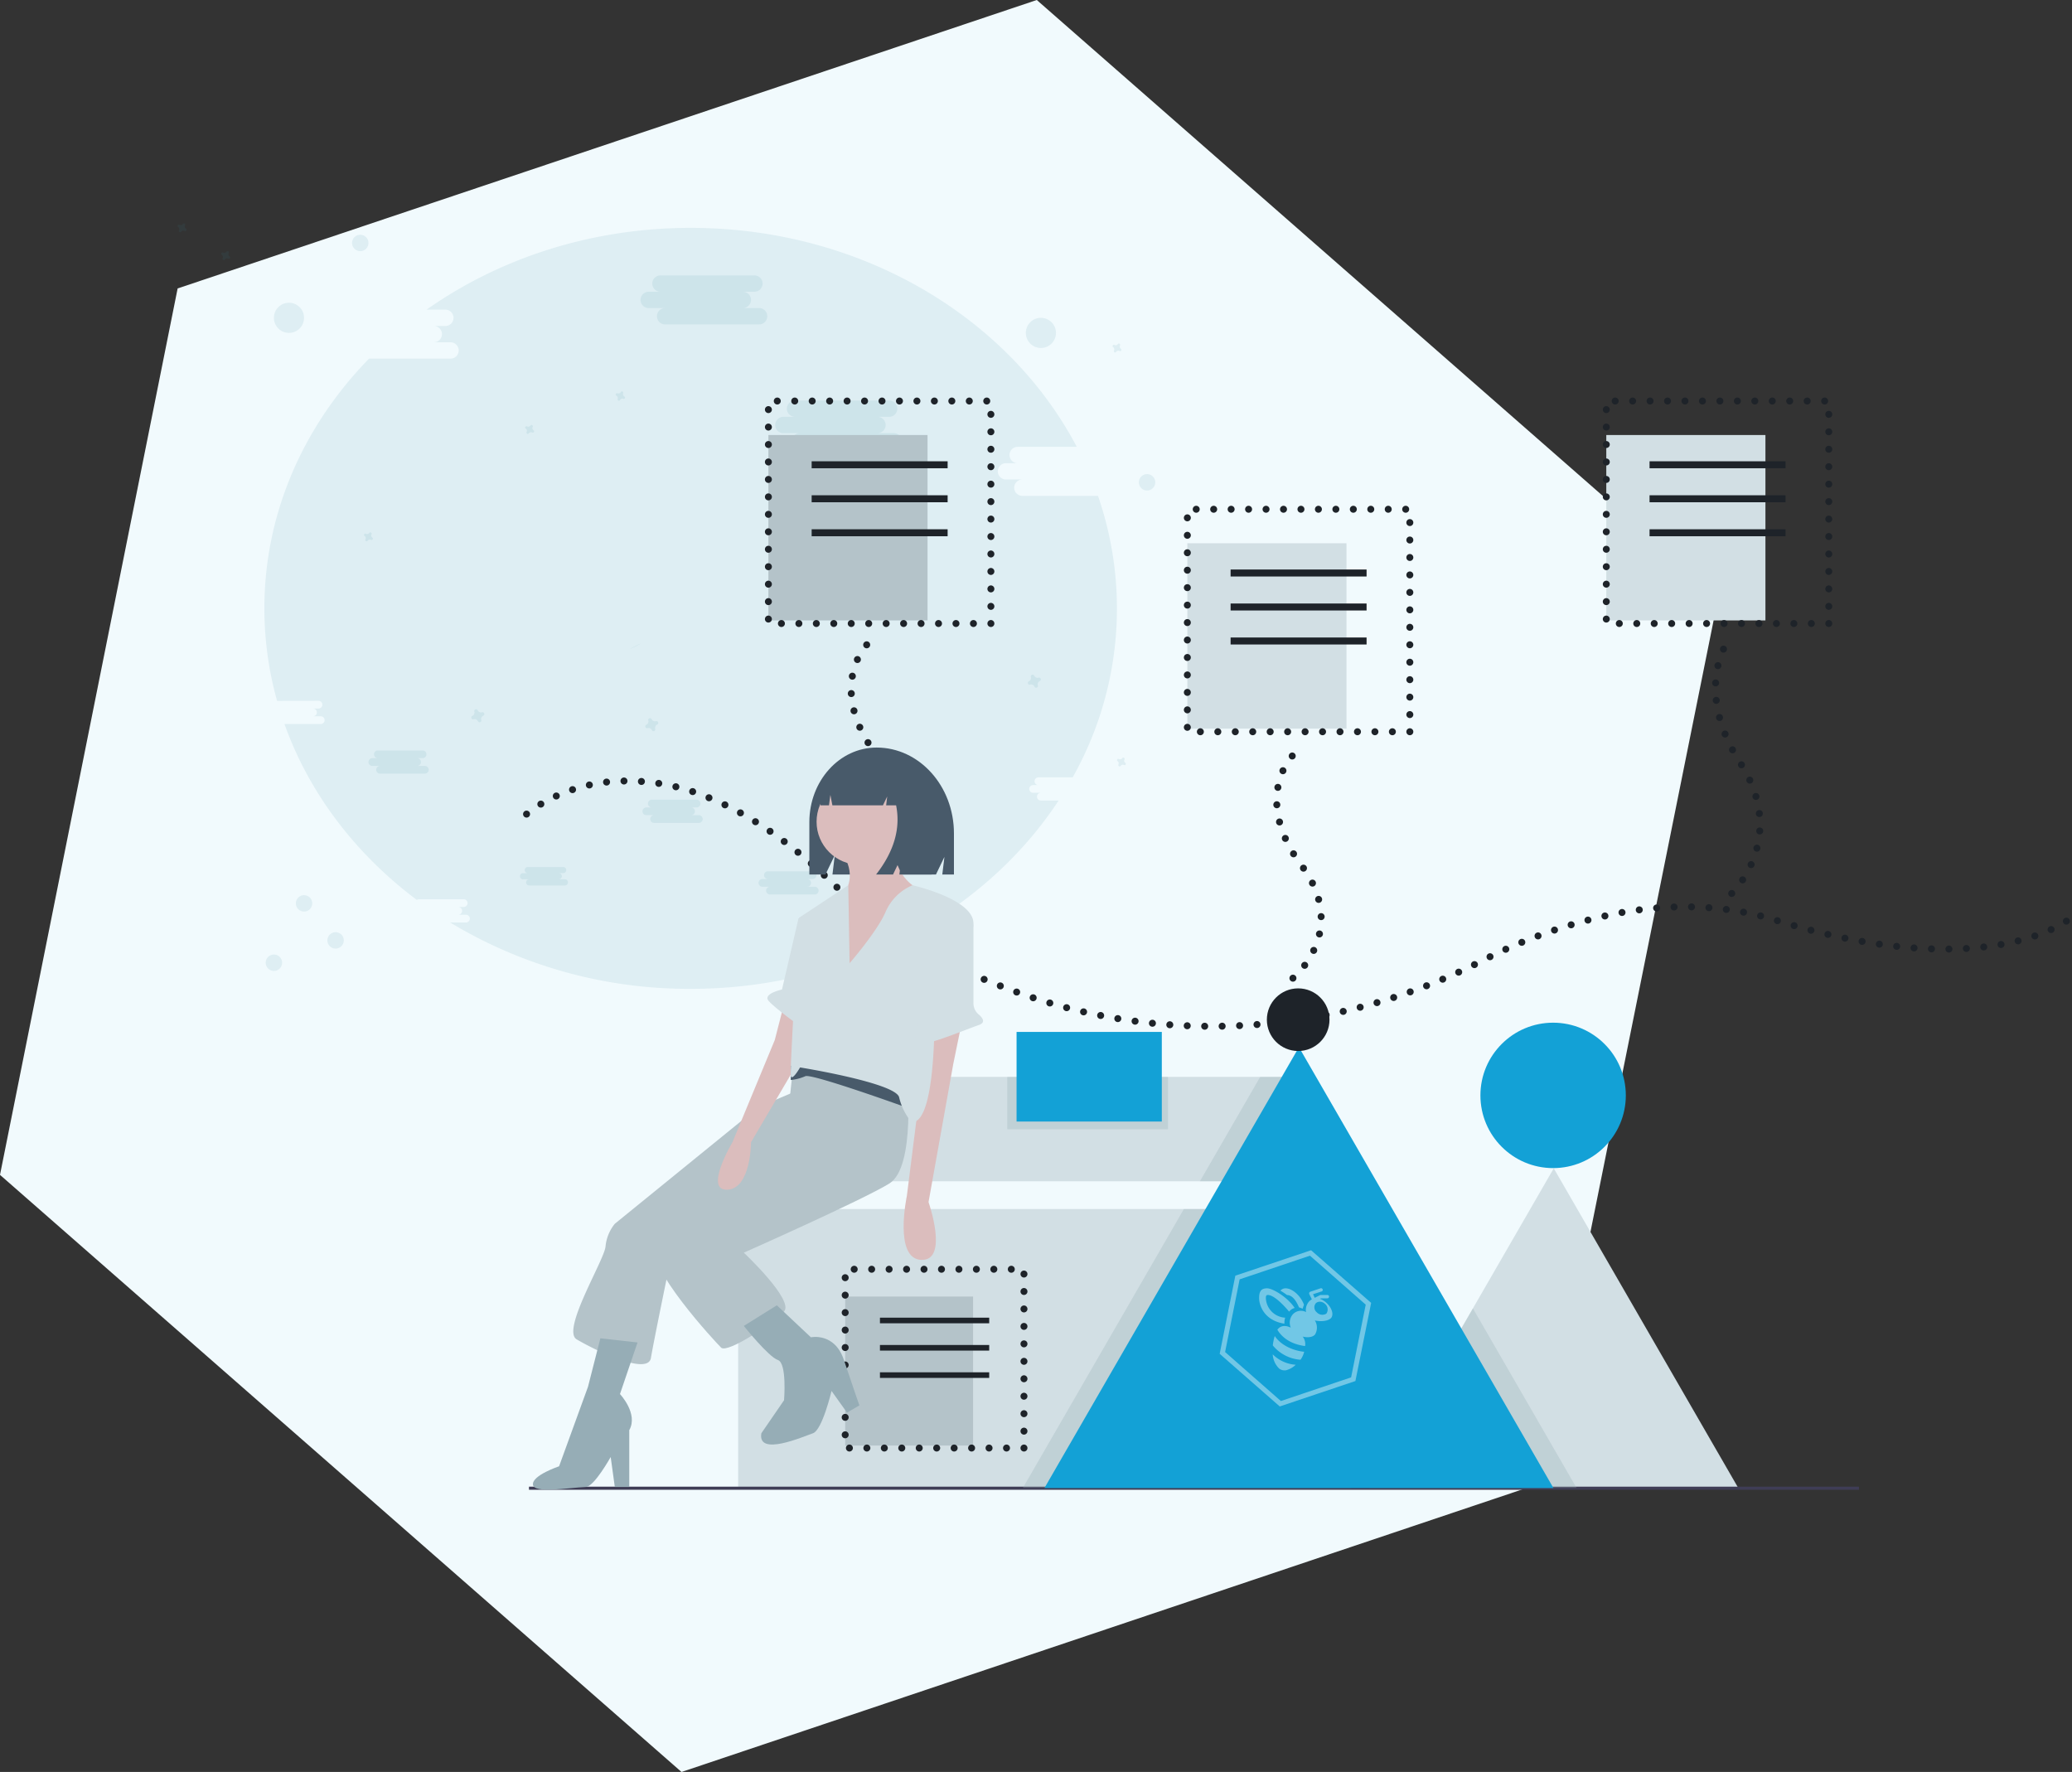 <?xml version="1.0" encoding="UTF-8"?>
<svg xmlns="http://www.w3.org/2000/svg" width="593.49" height="507.544" viewBox="0 0 593.49 507.544">
  <rect x="0" y="0" width="593.49" height="507.544" fill="#333333" stroke="none"/>
  <g id="mission-solution" transform="translate(-1335.394 -540)">
    <path id="hexa" d="M54.68,86.618,300.77,4,495.979,175.028l-51.132,253.9L199.009,511.544,3.8,340.515Z" transform="translate(1331.594 536)" fill="#f1fafd"></path>
    <g id="mission-solution-2" data-name="mission-solution">
      <g id="Group_1722" data-name="Group 1722" transform="translate(-13147.306 -4963)">
        <path id="Path_24995" data-name="Path 24995" d="M176.657,172.69a1.11,1.11,0,0,1-1.107,1.107h-1.571a1.107,1.107,0,1,1,0,2.215h2.212a1.107,1.107,0,1,1,0,2.215H165.8c7.1,19.894,20.418,37.286,37.925,50.393a1.1,1.1,0,0,1,.62-.194H217.15a1.107,1.107,0,1,1,0,2.215h-1.571a1.107,1.107,0,1,1,0,2.215h2.215a1.107,1.107,0,1,1,0,2.215h-4.552a132.022,132.022,0,0,0,68.918,19.007,134.829,134.829,0,0,0,44.532-7.474q2.853-1,5.641-2.12,4.853-1.961,9.479-4.275,1.995-1,3.945-2.063l.06-.031.293-.162.762-.421q2.306-1.288,4.542-2.665l.916-.568q1.162-.73,2.3-1.484,2.272-1.495,4.466-3.089l.524-.387.421-.312q2.953-2.183,5.743-4.526l.079-.065q1.366-1.149,2.694-2.338l.079-.071a114.574,114.574,0,0,0,8.248-8.167,109.924,109.924,0,0,0,10.67-13.711h-5.1a1.107,1.107,0,1,1,0-2.215h-2.212a1.107,1.107,0,1,1,0-2.215h1.571a1.107,1.107,0,1,1,0-2.212h9.761a98.6,98.6,0,0,0,7.248-80.633H377.093a2.34,2.34,0,0,1,0-4.678h-4.675a2.338,2.338,0,0,1,0-4.675h3.34a2.34,2.34,0,0,1,0-4.678h16.991C373.26,61.784,331.069,36.12,282.16,36.12c-28.569,0-54.843,8.756-75.651,23.423h5.445a2.34,2.34,0,0,1,0,4.678h-3.332a2.338,2.338,0,0,1,0,4.675H213.3a2.34,2.34,0,1,1,0,4.678H190.03c-18.672,19.141-29.98,44.152-29.98,71.523a98.168,98.168,0,0,0,3.642,26.506l11.858-.02A1.113,1.113,0,0,1,176.657,172.69Z" transform="translate(14398.377 5532.15)" fill="#38839e" opacity="0.1"></path>
        <path id="Path_25014" data-name="Path 25014" d="M559.61,492.476a19.891,19.891,0,0,0,2.879-1.39C564.016,490.172,559.61,492.476,559.61,492.476Z" transform="translate(14103.41 5196.438)" fill="#38839e" opacity="0.1"></path>
        <path id="Path_25070" data-name="Path 25070" d="M573.828,92.808h3.34a2.34,2.34,0,0,1,0-4.678h27.056a2.34,2.34,0,0,1,0,4.678h-3.34a2.338,2.338,0,0,1,0,4.675h4.675a2.34,2.34,0,0,1,0,4.678H578.5a2.34,2.34,0,0,1,0-4.678h-4.675a2.338,2.338,0,0,1,0-4.675Z" transform="translate(14094.64 5493.755)" fill="#38839e" opacity="0.1"></path>
        <path id="Path_25071" data-name="Path 25071" d="M721.158,229.685h3.34a2.338,2.338,0,0,1,0-4.675h27.056a2.338,2.338,0,0,1,0,4.675h-3.34a2.338,2.338,0,0,1,0,4.675H752.9a2.34,2.34,0,0,1,0,4.678H725.833a2.34,2.34,0,0,1,0-4.678h-4.675a2.338,2.338,0,0,1,0-4.675Z" transform="translate(13985.876 5392.706)" fill="#38839e" opacity="0.1"></path>
        <path id="Path_25072" data-name="Path 25072" d="M574.877,664.035h1.571a1.107,1.107,0,0,1,0-2.215h12.827a1.107,1.107,0,1,1,0,2.215H587.7a1.107,1.107,0,0,1,0,2.215h2.212a1.107,1.107,0,1,1,0,2.215H577.092a1.107,1.107,0,0,1,0-2.215h-2.215a1.107,1.107,0,0,1,0-2.215Z" transform="translate(14092.956 5070.239)" fill="#38839e" opacity="0.1"></path>
        <path id="Path_25073" data-name="Path 25073" d="M440.63,737.187h1.262a.885.885,0,0,1,0-1.767h10.225a.885.885,0,0,1,0,1.767h-1.262a.885.885,0,0,1,0,1.767h1.767a.885.885,0,0,1,0,1.767H442.386a.885.885,0,1,1,0-1.767h-1.767a.885.885,0,1,1,0-1.767Z" transform="translate(14191.941 5015.905)" fill="#38839e" opacity="0.1"></path>
        <path id="Path_25074" data-name="Path 25074" d="M275.057,610.125h1.584a1.107,1.107,0,0,1,0-2.215h12.808a1.107,1.107,0,0,1,0,2.215h-1.571a1.107,1.107,0,1,1,0,2.215h2.215a1.107,1.107,0,1,1,0,2.215H277.272a1.107,1.107,0,1,1,0-2.215h-2.215a1.107,1.107,0,1,1,0-2.215Z" transform="translate(14314.293 5110.037)" fill="#38839e" opacity="0.1"></path>
        <path id="Path_25075" data-name="Path 25075" d="M701.877,742.354h1.571a1.107,1.107,0,0,1,0-2.215h12.827a1.107,1.107,0,0,1,0,2.215H714.7a1.107,1.107,0,1,1,0,2.215h2.215a1.107,1.107,0,0,1,0,2.212H704.087a1.107,1.107,0,1,1,0-2.212h-2.209a1.107,1.107,0,1,1,0-2.215Z" transform="translate(13999.201 5012.421)" fill="#38839e" opacity="0.1"></path>
        <path id="Path_25076" data-name="Path 25076" d="M771.87,333.365a.744.744,0,0,0-.241-.961.316.316,0,0,1-.063-.055h0a.374.374,0,0,1,.367-.615h0a.351.351,0,0,1,.079.031.746.746,0,0,0,.963-.238.33.33,0,0,1,.055-.065h0a.374.374,0,0,1,.612.369h0a.5.5,0,0,1-.031.079.743.743,0,0,0,.241.961.425.425,0,0,1,.065.055h0a.374.374,0,0,1-.369.613h0a.262.262,0,0,1-.079-.031.749.749,0,0,0-.963.241.321.321,0,0,1-.052.065h0a.374.374,0,0,1-.615-.369h0a.5.5,0,0,1,.031-.079Z" transform="translate(13947.009 5314.189)" fill="#38839e" opacity="0.1"></path>
        <path id="Path_25077" data-name="Path 25077" d="M1088.547,164.685a.741.741,0,0,0-.241-.961.413.413,0,0,1-.063-.055h0a.374.374,0,0,1,.369-.615h0a.391.391,0,0,1,.076.031.743.743,0,0,0,.963-.241.411.411,0,0,1,.055-.063h0a.374.374,0,0,1,.612.369h0a.26.26,0,0,1-.031.076.749.749,0,0,0,.241.963.423.423,0,0,1,.065.055h0a.374.374,0,0,1-.369.613h0a.329.329,0,0,1-.078-.031.746.746,0,0,0-.961.241.665.665,0,0,1-.055.065h0a.374.374,0,0,1-.615-.369h0A.491.491,0,0,1,1088.547,164.685Z" transform="translate(13713.229 5438.714)" fill="#38839e" opacity="0.1"></path>
        <path id="Path_25078" data-name="Path 25078" d="M1093.413,617.737a.743.743,0,0,0-.241-.961.315.315,0,0,1-.063-.055h0a.372.372,0,0,1,.366-.613h0a.266.266,0,0,1,.079.031.748.748,0,0,0,.963-.241.319.319,0,0,1,.052-.065h0a.374.374,0,0,1,.615.369h0a.493.493,0,0,1-.031.079.744.744,0,0,0,.241.961.31.31,0,0,1,.063.055h0a.372.372,0,0,1-.356.6h0a.26.26,0,0,1-.078-.029.746.746,0,0,0-.963.238.336.336,0,0,1-.055.065h0a.374.374,0,0,1-.613-.369h0A.491.491,0,0,1,1093.413,617.737Z" transform="translate(13709.637 5104.26)" fill="#38839e" opacity="0.1"></path>
        <path id="Path_25079" data-name="Path 25079" d="M113.244,63.628a.746.746,0,0,0-.241-.963.317.317,0,0,1-.063-.055h0a.372.372,0,0,1,.366-.613h0a.351.351,0,0,1,.079.031.746.746,0,0,0,.963-.241.429.429,0,0,1,.055-.065h0a.374.374,0,0,1,.613.369h0a.35.35,0,0,1-.031.079.746.746,0,0,0,.241.963.411.411,0,0,1,.065.052h0a.374.374,0,0,1-.369.615h0a.351.351,0,0,1-.079-.031.746.746,0,0,0-.963.241.3.3,0,0,1-.052.063h0a.374.374,0,0,1-.615-.366h0A.351.351,0,0,1,113.244,63.628Z" transform="translate(14433.229 5513.32)" fill="#38839e" opacity="0.1"></path>
        <path id="Path_25080" data-name="Path 25080" d="M65.5,33.265a.743.743,0,0,0-.241-.961.317.317,0,0,1-.063-.055h0a.374.374,0,0,1,.366-.615h0a.351.351,0,0,1,.079.031.746.746,0,0,0,.963-.238.442.442,0,0,1,.052-.065h0a.374.374,0,0,1,.615.359h0a.388.388,0,0,1-.031.076.746.746,0,0,0,.241.971.317.317,0,0,1,.063.055h0a.372.372,0,0,1-.377.615h0a.262.262,0,0,1-.079-.031.749.749,0,0,0-.963.241.333.333,0,0,1-.055.065h0a.374.374,0,0,1-.613-.369h0A.491.491,0,0,1,65.5,33.265Z" transform="translate(14468.474 5535.733)" fill="#38839e" opacity="0.1"></path>
        <path id="Path_25081" data-name="Path 25081" d="M445.869,253.807a.743.743,0,0,0-.241-.961.316.316,0,0,1-.063-.055h0a.374.374,0,0,1,.366-.615h0a.351.351,0,0,1,.079.031.746.746,0,0,0,.963-.238.32.32,0,0,1,.052-.065h0a.374.374,0,0,1,.615.369h0a.388.388,0,0,1-.031.076.746.746,0,0,0,.241.963.317.317,0,0,1,.063.055h0a.372.372,0,0,1-.367.613h0a.263.263,0,0,1-.079-.031.749.749,0,0,0-.963.241.334.334,0,0,1-.055.065h0a.374.374,0,0,1-.613-.369h0A.494.494,0,0,1,445.869,253.807Z" transform="translate(14187.673 5372.924)" fill="#38839e" opacity="0.1"></path>
        <path id="Path_25082" data-name="Path 25082" d="M269.493,371.3a.743.743,0,0,0-.241-.961.318.318,0,0,1-.063-.055h0a.372.372,0,0,1,.367-.613h0a.262.262,0,0,1,.078.031.749.749,0,0,0,.963-.241.44.44,0,0,1,.052-.065h0a.374.374,0,0,1,.615.369h0a.5.5,0,0,1-.031.079.743.743,0,0,0,.241.961.317.317,0,0,1,.063.055h0a.372.372,0,0,1-.366.613h0a.262.262,0,0,1-.079-.031.749.749,0,0,0-.963.241.441.441,0,0,1-.052.065h0a.374.374,0,0,1-.615-.369h0A.49.49,0,0,1,269.493,371.3Z" transform="translate(14317.88 5286.189)" fill="#38839e" opacity="0.1"></path>
        <path id="Path_25083" data-name="Path 25083" d="M545.07,217.219a.743.743,0,0,0-.351-.927.333.333,0,0,1-.071-.047h0a.372.372,0,0,1,.293-.652h0a.285.285,0,0,1,.081.021.749.749,0,0,0,.929-.351.413.413,0,0,1,.047-.071h0a.374.374,0,0,1,.652.3h0a.469.469,0,0,1-.024.081.746.746,0,0,0,.353.927.391.391,0,0,1,.068.047h0a.374.374,0,0,1-.293.652h0a.412.412,0,0,1-.081-.021.743.743,0,0,0-.927.351.555.555,0,0,1-.047.071h0a.374.374,0,0,1-.652-.3h0A.311.311,0,0,1,545.07,217.219Z" transform="translate(14114.553 5400.046)" fill="#38839e" opacity="0.1"></path>
        <path id="Path_25084" data-name="Path 25084" d="M995.7,526.873a1.031,1.031,0,0,0,.576-1.249.566.566,0,0,1-.021-.115h0a.524.524,0,0,1,.929-.343h0a.49.49,0,0,1,.058.1,1.031,1.031,0,0,0,1.249.576.562.562,0,0,1,.115-.024h0a.524.524,0,0,1,.343.932h0a.485.485,0,0,1-.1.058,1.047,1.047,0,0,0-.576,1.249.423.423,0,0,1,.024.115h0a.523.523,0,0,1-.932.343h0a.385.385,0,0,1-.055-.1,1.031,1.031,0,0,0-1.249-.576.6.6,0,0,1-.115.024h0a.524.524,0,0,1-.343-.932h0A.551.551,0,0,1,995.7,526.873Z" transform="translate(13781.695 5171.264)" fill="#38839e" opacity="0.1"></path>
        <path id="Path_25085" data-name="Path 25085" d="M386.749,564.743a1.047,1.047,0,0,0,.576-1.249.433.433,0,0,1-.024-.113h0a.524.524,0,0,1,.932-.345h0a.562.562,0,0,1,.058.1,1.029,1.029,0,0,0,1.249.576.409.409,0,0,1,.113-.021h0a.524.524,0,0,1,.343.929h0a.465.465,0,0,1-.1.057,1.031,1.031,0,0,0-.576,1.249.559.559,0,0,1,.021.115h0a.524.524,0,0,1-.929.343h0a.487.487,0,0,1-.058-.1,1.047,1.047,0,0,0-1.249-.576.561.561,0,0,1-.115.024h0a.524.524,0,0,1-.343-.932h0A.492.492,0,0,1,386.749,564.743Z" transform="translate(14231.242 5143.309)" fill="#38839e" opacity="0.1"></path>
        <path id="Path_25086" data-name="Path 25086" d="M577.1,574.453a1.031,1.031,0,0,0,.576-1.249.6.6,0,0,1-.024-.115h0a.524.524,0,0,1,.932-.343h0a.49.49,0,0,1,.058.1,1.031,1.031,0,0,0,1.249.573A.563.563,0,0,1,580,573.4h0a.524.524,0,0,1,.343.929h0a.488.488,0,0,1-.1.058,1.031,1.031,0,0,0-.576,1.249.6.6,0,0,1,.024.115h0a.524.524,0,0,1-.932.343h0a.49.49,0,0,1-.058-.1,1.047,1.047,0,0,0-1.249-.576.428.428,0,0,1-.115.024h0a.524.524,0,0,1-.343-.929h0A.49.49,0,0,1,577.1,574.453Z" transform="translate(14090.718 5136.141)" fill="#38839e" opacity="0.1"></path>
        <circle id="Ellipse_461" data-name="Ellipse 461" cx="4.319" cy="4.319" r="4.319" transform="translate(14561.152 5589.714)" fill="#38839e" opacity="0.1"></circle>
        <circle id="Ellipse_462" data-name="Ellipse 462" cx="4.319" cy="4.319" r="4.319" transform="translate(14776.53 5594.034)" fill="#38839e" opacity="0.1"></circle>
        <circle id="Ellipse_463" data-name="Ellipse 463" cx="2.356" cy="2.356" r="2.356" transform="translate(14583.533 5570.234)" fill="#38839e" opacity="0.1"></circle>
        <circle id="Ellipse_464" data-name="Ellipse 464" cx="2.356" cy="2.356" r="2.356" transform="translate(14808.903 5638.793)" fill="#38839e" opacity="0.1"></circle>
        <circle id="Ellipse_465" data-name="Ellipse 465" cx="2.356" cy="2.356" r="2.356" transform="translate(14567.435 5759.393)" fill="#38839e" opacity="0.1"></circle>
        <circle id="Ellipse_466" data-name="Ellipse 466" cx="2.356" cy="2.356" r="2.356" transform="translate(14576.466 5770.002)" fill="#38839e" opacity="0.1"></circle>
        <circle id="Ellipse_467" data-name="Ellipse 467" cx="2.356" cy="2.356" r="2.356" transform="translate(14558.797 5776.397)" fill="#38839e" opacity="0.1"></circle>
      </g>
      <rect id="Rectangle_1053" data-name="Rectangle 1053" width="119.931" height="29.904" transform="translate(1587.397 848.452)" fill="#d2dfe4"></rect>
      <path id="Path_23221" data-name="Path 23221" d="M651.1,581.039H545.438l29.674-51.4,23.159-40.114Z" transform="translate(1182.172 385.119)" fill="#d2dfe4"></path>
      <rect id="Rectangle_1054" data-name="Rectangle 1054" width="175.628" height="79.883" transform="translate(1546.822 886.297)" fill="#d2dfe4"></rect>
      <circle id="Ellipse_97" data-name="Ellipse 97" cx="20.825" cy="20.825" r="20.825" transform="translate(1759.434 832.928)" fill="#13a1d6"></circle>
      <g id="Group_1726" data-name="Group 1726" transform="translate(-98.006 213.686)">
        <rect id="Rectangle_1051" data-name="Rectangle 1051" width="36.63" height="42.675" transform="translate(1675.489 697.688)" fill="#b4c3c9"></rect>
        <path id="Path_23230" data-name="Path 23230" d="M579.737,224.434h-51.21v-51.21h51.21Z" transform="translate(1146.962 516.64)" fill="none" stroke="#1e2329" stroke-linecap="round" stroke-width="2" stroke-dasharray="0 5"></path>
        <rect id="Rectangle_1059" data-name="Rectangle 1059" width="31.295" height="1.607" transform="translate(1685.447 703.734)" fill="#1e2329"></rect>
        <rect id="Rectangle_1060" data-name="Rectangle 1060" width="31.295" height="1.607" transform="translate(1685.447 711.558)" fill="#1e2329"></rect>
        <rect id="Rectangle_1061" data-name="Rectangle 1061" width="31.295" height="1.607" transform="translate(1685.447 719.382)" fill="#1e2329"></rect>
      </g>
      <rect id="Rectangle_1055" data-name="Rectangle 1055" width="380.956" height="0.885" transform="translate(1486.91 965.827)" fill="#3f3d56"></rect>
      <path id="Path_23222" data-name="Path 23222" d="M464.038,432.345v27.9H435.8l17.26-29.9h9.825Z" transform="translate(1243.289 418.113)" fill="#96adb6" opacity="0.3"></path>
      <path id="Path_23223" data-name="Path 23223" d="M415.3,515.85v79.883H321.228l.089-.155,46.031-79.728Z" transform="translate(1307.154 370.447)" fill="#96adb6" opacity="0.3"></path>
      <path id="Path_23224" data-name="Path 23224" d="M604.786,631.565H545.438l29.674-51.4,1.328,2.3Z" transform="translate(1182.172 334.593)" fill="#96adb6" opacity="0.3"></path>
      <path id="Path_23225" data-name="Path 23225" d="M480.976,537.4H335.168l.115-.2L383.1,454.372l24.97-43.252,44.518,77.113,28.346,49.1Z" transform="translate(1299.384 428.827)" fill="#13a1d6"></path>
      <path id="Path_23226" data-name="Path 23226" d="M100.859,349.484c.087-.078,8.914-7.859,24.042-9.295a59.38,59.38,0,0,1,27.575,4.358c11.755,4.656,23.776,12.872,35.73,24.42,14.09,13.612,32.852,24.531,55.766,32.453,42.065,14.543,89.473,11.022,130.07-9.661a146.642,146.642,0,0,1,39.485-13.894c16.089-2.99,31.347-2.3,45.354,2.062,30.78,9.576,51.8,9.068,64.021,6.957,13.181-2.278,19.162-6.838,19.221-6.884" transform="translate(1385.359 423.697)" fill="none" stroke="#1e2329" stroke-linecap="round" stroke-width="2" stroke-dasharray="0 5"></path>
      <path id="Path_23231" data-name="Path 23231" d="M868.227,317.356a29.754,29.754,0,0,0,6.489-10.593c2.154-6.047,3.205-15.6-4.013-26.753-7.385-11.414-7.718-20.685-6.7-26.453a22.871,22.871,0,0,1,4.068-9.94" transform="translate(963.19 478.555)" fill="none" stroke="#1e2329" stroke-linecap="round" stroke-width="2" stroke-dasharray="0 5"></path>
      <path id="Path_25311" data-name="Path 25311" d="M868.227,307.311a25.387,25.387,0,0,0,6.489-9.15c2.154-5.223,3.205-13.473-4.013-23.109-7.385-9.859-7.718-17.867-6.7-22.849a18.591,18.591,0,0,1,4.068-8.586" transform="translate(837.506 512.867)" fill="none" stroke="#1e2329" stroke-linecap="round" stroke-width="2" stroke-dasharray="0 5"></path>
      <path id="Path_25312" data-name="Path 25312" d="M868.227,307.311a25.387,25.387,0,0,0,6.489-9.15c2.154-5.223,3.205-13.473-4.013-23.109-7.385-9.859-7.718-17.867-6.7-22.849a18.591,18.591,0,0,1,4.068-8.586" transform="translate(715.619 481.021)" fill="none" stroke="#1e2329" stroke-linecap="round" stroke-width="2" stroke-dasharray="0 5"></path>
      <g id="Group_1723" data-name="Group 1723" transform="translate(0 -4)">
        <rect id="Rectangle_1051-2" data-name="Rectangle 1051" width="45.584" height="53.108" transform="translate(1675.489 699.601)" fill="#d2dfe4"></rect>
        <path id="Path_23230-2" data-name="Path 23230" d="M592.256,236.953H528.527V173.224h63.729Z" transform="translate(1146.962 516.64)" fill="none" stroke="#1e2329" stroke-linecap="round" stroke-width="2" stroke-dasharray="0 5"></path>
        <rect id="Rectangle_1059-2" data-name="Rectangle 1059" width="38.946" height="2" transform="translate(1687.881 707.125)" fill="#1e2329"></rect>
        <rect id="Rectangle_1060-2" data-name="Rectangle 1060" width="38.946" height="2" transform="translate(1687.881 716.861)" fill="#1e2329"></rect>
        <rect id="Rectangle_1061-2" data-name="Rectangle 1061" width="38.946" height="2" transform="translate(1687.881 726.598)" fill="#1e2329"></rect>
      </g>
      <g id="Group_1724" data-name="Group 1724" transform="translate(-120 -35)">
        <rect id="Rectangle_1051-3" data-name="Rectangle 1051" width="45.584" height="53.108" transform="translate(1675.489 699.601)" fill="#b4c3c9"></rect>
        <path id="Path_23230-3" data-name="Path 23230" d="M592.256,236.953H528.527V173.224h63.729Z" transform="translate(1146.962 516.64)" fill="none" stroke="#1e2329" stroke-linecap="round" stroke-width="2" stroke-dasharray="0 5"></path>
        <rect id="Rectangle_1059-3" data-name="Rectangle 1059" width="38.946" height="2" transform="translate(1687.881 707.125)" fill="#1e2329"></rect>
        <rect id="Rectangle_1060-3" data-name="Rectangle 1060" width="38.946" height="2" transform="translate(1687.881 716.861)" fill="#1e2329"></rect>
        <rect id="Rectangle_1061-3" data-name="Rectangle 1061" width="38.946" height="2" transform="translate(1687.881 726.598)" fill="#1e2329"></rect>
      </g>
      <g id="Group_1725" data-name="Group 1725" transform="translate(120 -35)">
        <rect id="Rectangle_1051-4" data-name="Rectangle 1051" width="45.584" height="53.108" transform="translate(1675.489 699.601)" fill="#d2dfe4"></rect>
        <path id="Path_23230-4" data-name="Path 23230" d="M592.256,236.953H528.527V173.224h63.729Z" transform="translate(1146.962 516.64)" fill="none" stroke="#1e2329" stroke-linecap="round" stroke-width="2" stroke-dasharray="0 5"></path>
        <rect id="Rectangle_1059-4" data-name="Rectangle 1059" width="38.946" height="2" transform="translate(1687.881 707.125)" fill="#1e2329"></rect>
        <rect id="Rectangle_1060-4" data-name="Rectangle 1060" width="38.946" height="2" transform="translate(1687.881 716.861)" fill="#1e2329"></rect>
        <rect id="Rectangle_1061-4" data-name="Rectangle 1061" width="38.946" height="2" transform="translate(1687.881 726.598)" fill="#1e2329"></rect>
      </g>
      <path id="Path_23236" data-name="Path 23236" d="M303.141,318.411h0c-10.636,0-19.258,9.568-19.258,21.372v15H288.5l2.67-5.556-.668,5.556h29.645l2.427-5.051-.607,5.051H325.3V343C325.3,329.422,315.38,318.411,303.141,318.411Z" transform="translate(1283.335 435.708)" fill="#485a6a"></path>
      <path id="Path_23237" data-name="Path 23237" d="M195.912,539.8l-11.824,5.025L143,578.224a12.093,12.093,0,0,0-2.66,6.5c-.3,3.843-12.711,23.944-8.277,26.6s20.4,10.642,21.283,5.321,5.616-28.082,5.616-28.082L198.572,553.1Z" transform="translate(1368.498 312.3)" fill="#b4c3c9"></path>
      <path id="Path_23238" data-name="Path 23238" d="M134.94,701.949l-5.025,14.78s5.321,5.616,2.66,10.346v16.258h-4.138l-1.182-8.572s-4.714,8.464-7.094,8.572c-4.991.227-14.874,2-15.17-.658s7.484-5.254,7.484-5.254l8.277-22.761,3.547-13.893Z" transform="translate(1383.061 222.57)" fill="#96adb6"></path>
      <path id="Path_23239" data-name="Path 23239" d="M255.536,513.242s2.66,26.013-5.025,30.743-41.68,19.806-41.68,19.806,14.484,13.6,11.528,16.849-16.258,12.12-18.032,10.346-21.579-23.057-19.214-29.856S218.29,532.16,218.29,532.16l3.843-13.893,1.182-11.233,12.415-7.981Z" transform="translate(1339.616 335.012)" fill="#b4c3c9"></path>
      <circle id="Ellipse_99" data-name="Ellipse 99" cx="12.323" cy="12.323" r="12.323" transform="translate(1569.287 763.043)" fill="#dbbdbd"></circle>
      <path id="Path_23240" data-name="Path 23240" d="M320.114,377.824s-.591,11.233,8.572,14.78-22.762,26.6-22.762,26.6V393.491s4.138-4.434,0-11.233Z" transform="translate(1271.048 402.589)" fill="#dbbdbd"></path>
      <path id="Path_23241" data-name="Path 23241" d="M361.5,497.049l-2.365,11.528-7.094,39.61s5.912,16.849-2.069,16.554-4.138-18.327-4.138-18.327l4.138-32.812V500.892Z" transform="translate(1249.315 336.129)" fill="#dbbdbd"></path>
      <path id="Path_23242" data-name="Path 23242" d="M243.664,484.358,241,494.7l-12.12,29.265s-8.277,13.893-1.478,13.6,6.8-13.6,6.8-13.6L248.1,500.32v-13.3Z" transform="translate(1316.312 343.204)" fill="#dbbdbd"></path>
      <path id="Path_23243" data-name="Path 23243" d="M250.929,679.393l9.755,9.164s6.8-1.478,9.459,6.5,4.434,13.006,4.434,13.006l-3.547,2.069-4.434-6.208s-2.66,11.233-5.321,12.12-15.962,6.8-14.78,0l6.5-9.459s.887-10.642-1.774-11.528-9.755-9.755-9.755-9.755Z" transform="translate(1306.978 234.484)" fill="#96adb6"></path>
      <path id="Path_23244" data-name="Path 23244" d="M305.584,534.2s-27.786-10.05-29.56-9.164a13.33,13.33,0,0,1-4.164,1.081l.025-4.037s9.164-3.252,14.189-1.182,20.4,11.233,20.4,11.233Z" transform="translate(1290.037 323.221)" fill="#485a6a"></path>
      <path id="Path_23245" data-name="Path 23245" d="M288.682,429.857s7.981-9.164,10.346-14.78a14.512,14.512,0,0,1,7.672-7.544s17.75,4,17.454,11.091-11.233,18.032-11.233,18.032,1.478,39.315-6.5,38.724a17.12,17.12,0,0,1-3.547-7.094c-.887-4.138-28.378-8.572-28.378-8.572s-2.365,4.138-2.66,2.365S274.2,416.85,274.2,416.85l14.1-9.318Z" transform="translate(1290.065 386.029)" fill="#d2dfe4"></path>
      <path id="Path_23246" data-name="Path 23246" d="M366.739,425.484l.2.111a4.078,4.078,0,0,1,2.082,3.557l0,21.937a4.11,4.11,0,0,0,1.462,3.128c1.139.969,2.195,2.364.016,3.091-3.547,1.182-17.44,7.094-17.736,5.025s-.887-4.434,0-4.434c.694,0,4.831-21.2,8.155-30.26a4.079,4.079,0,0,1,5.827-2.156Z" transform="translate(1245.203 376.313)" fill="#d2dfe4"></path>
      <path id="Path_23247" data-name="Path 23247" d="M269.775,426.249l-4.138,1.182-4.73,20.4s-5.616,1.182-3.843,3.252,9.164,7.39,9.164,7.39Z" transform="translate(1298.479 375.596)" fill="#d2dfe4"></path>
      <path id="Path_23248" data-name="Path 23248" d="M312.628,326.591a10.1,10.1,0,0,0-7.969-4.067h-.378c-7.29,0-13.2,6.6-13.2,14.733h2.443l.394-3,.578,3h14.487l1.214-2.54-.3,2.54h2.85q1.995,9.907-5.733,19.814h4.855l2.427-5.081-.607,5.081h9.255l1.821-11.685C324.763,336.635,319.678,329.215,312.628,326.591Z" transform="translate(1279.322 433.415)" fill="#485a6a"></path>
      <rect id="Rectangle_1069" data-name="Rectangle 1069" width="46.027" height="15.003" transform="translate(1623.918 848.452)" fill="#96adb6" opacity="0.3"></rect>
      <rect id="Rectangle_1070" data-name="Rectangle 1070" width="41.601" height="25.669" transform="translate(1626.574 835.573)" fill="#13a1d6"></rect>
      <circle id="Ellipse_98" data-name="Ellipse 98" cx="8.97" cy="8.97" r="8.97" transform="translate(1698.266 823.098)" fill="#1e2329"></circle>
      <g id="Group_1727" data-name="Group 1727" transform="translate(-729.25 -7771.892)" opacity="0.4">
        <path id="Path_24442" data-name="Path 24442" d="M17.208,44.741h0L0,29.665,4.485,7.283,26.179,0,43.387,15.077,38.879,37.458ZM25.857,1.554h0L5.718,8.331,1.554,29.158,17.53,43.187,37.648,36.41l4.184-20.827Z" transform="translate(2414 8670)" fill="#fff"></path>
        <path id="Path_24445" data-name="Path 24445" d="M48.482,24.183h0L28.343,30.959,24.179,51.786,40.155,65.815l20.119-6.777,4.184-20.827Z" transform="translate(2391.375 8647.371)" fill="none"></path>
        <path id="Path_24443" data-name="Path 24443" d="M70.451,50.978c-.043,0-.086.021-.128.021l-.021.021-2.867.963a.449.449,0,0,0-.278.278.594.594,0,0,0,0,.385l.749,1.519a2.915,2.915,0,0,0-1.284,1.305,3.493,3.493,0,0,0-.385,2.332,3.12,3.12,0,0,0-4,.92,3.708,3.708,0,0,0-.385,3.53c-1.348-.62-2.781-.77-3.83.6.77,1.327,2.867,4.022,7.938,4.686a3.465,3.465,0,0,0-.685-2.717c1.455.364,2.931.193,3.552-.62a3.865,3.865,0,0,0-.064-4c1.8.449,4.279.15,4.835-.984.663-1.327-.492-3.7-2.781-4.964a3.473,3.473,0,0,0-.6-.235l.3-.15h1.819a.493.493,0,0,0,.428-.235.5.5,0,0,0,0-.492.493.493,0,0,0-.428-.235h-1.99l-.128.064-1.5.749-.471-1.027,2.353-.77a.477.477,0,1,0-.15-.941ZM55.089,51c-1.712,0-2.289.856-2.289,2.781,0,2.2,1.519,6.483,7.253,7.339a4.369,4.369,0,0,1,.214-1.712,5.855,5.855,0,0,1-5.541-5.648c0-.663.193-.856.556-.856,2.268,0,6.1,4.771,6.1,4.771a3,3,0,0,1,1.6-1.048C60.994,53.588,56.715,51,55.089,51Zm5.327,0a1.944,1.944,0,0,0-1.519.663,20.963,20.963,0,0,1,1.9,1.262c.856,0,2.182.556,3.423,3.53a7.966,7.966,0,0,1,1.048.385,8.7,8.7,0,0,1,.385-1.134C64.632,52.925,62.15,51,60.417,51Zm9.521,3.851a2.118,2.118,0,0,1,1.647.535,2.077,2.077,0,0,1,.471,2.867,2.176,2.176,0,0,1-2.739-.385,1.829,1.829,0,0,1-.3-2.567A1.563,1.563,0,0,1,69.938,54.85ZM57.272,64.671a5.9,5.9,0,0,0-.171.578,16.872,16.872,0,0,0-.385,2.1,11.278,11.278,0,0,0,7.938,4.108A6.406,6.406,0,0,0,65.7,69.164C63.861,69.036,59.561,68.009,57.272,64.671Zm-.578,5.242a6.2,6.2,0,0,0,1.84,4.065,2.54,2.54,0,0,0,1.819.513h.064a6.2,6.2,0,0,0,2.867-1.6A10.316,10.316,0,0,1,56.694,69.913Z" transform="translate(2372.5 8629.906)" fill="#fff"></path>
      </g>
    </g>
  </g>
</svg>
